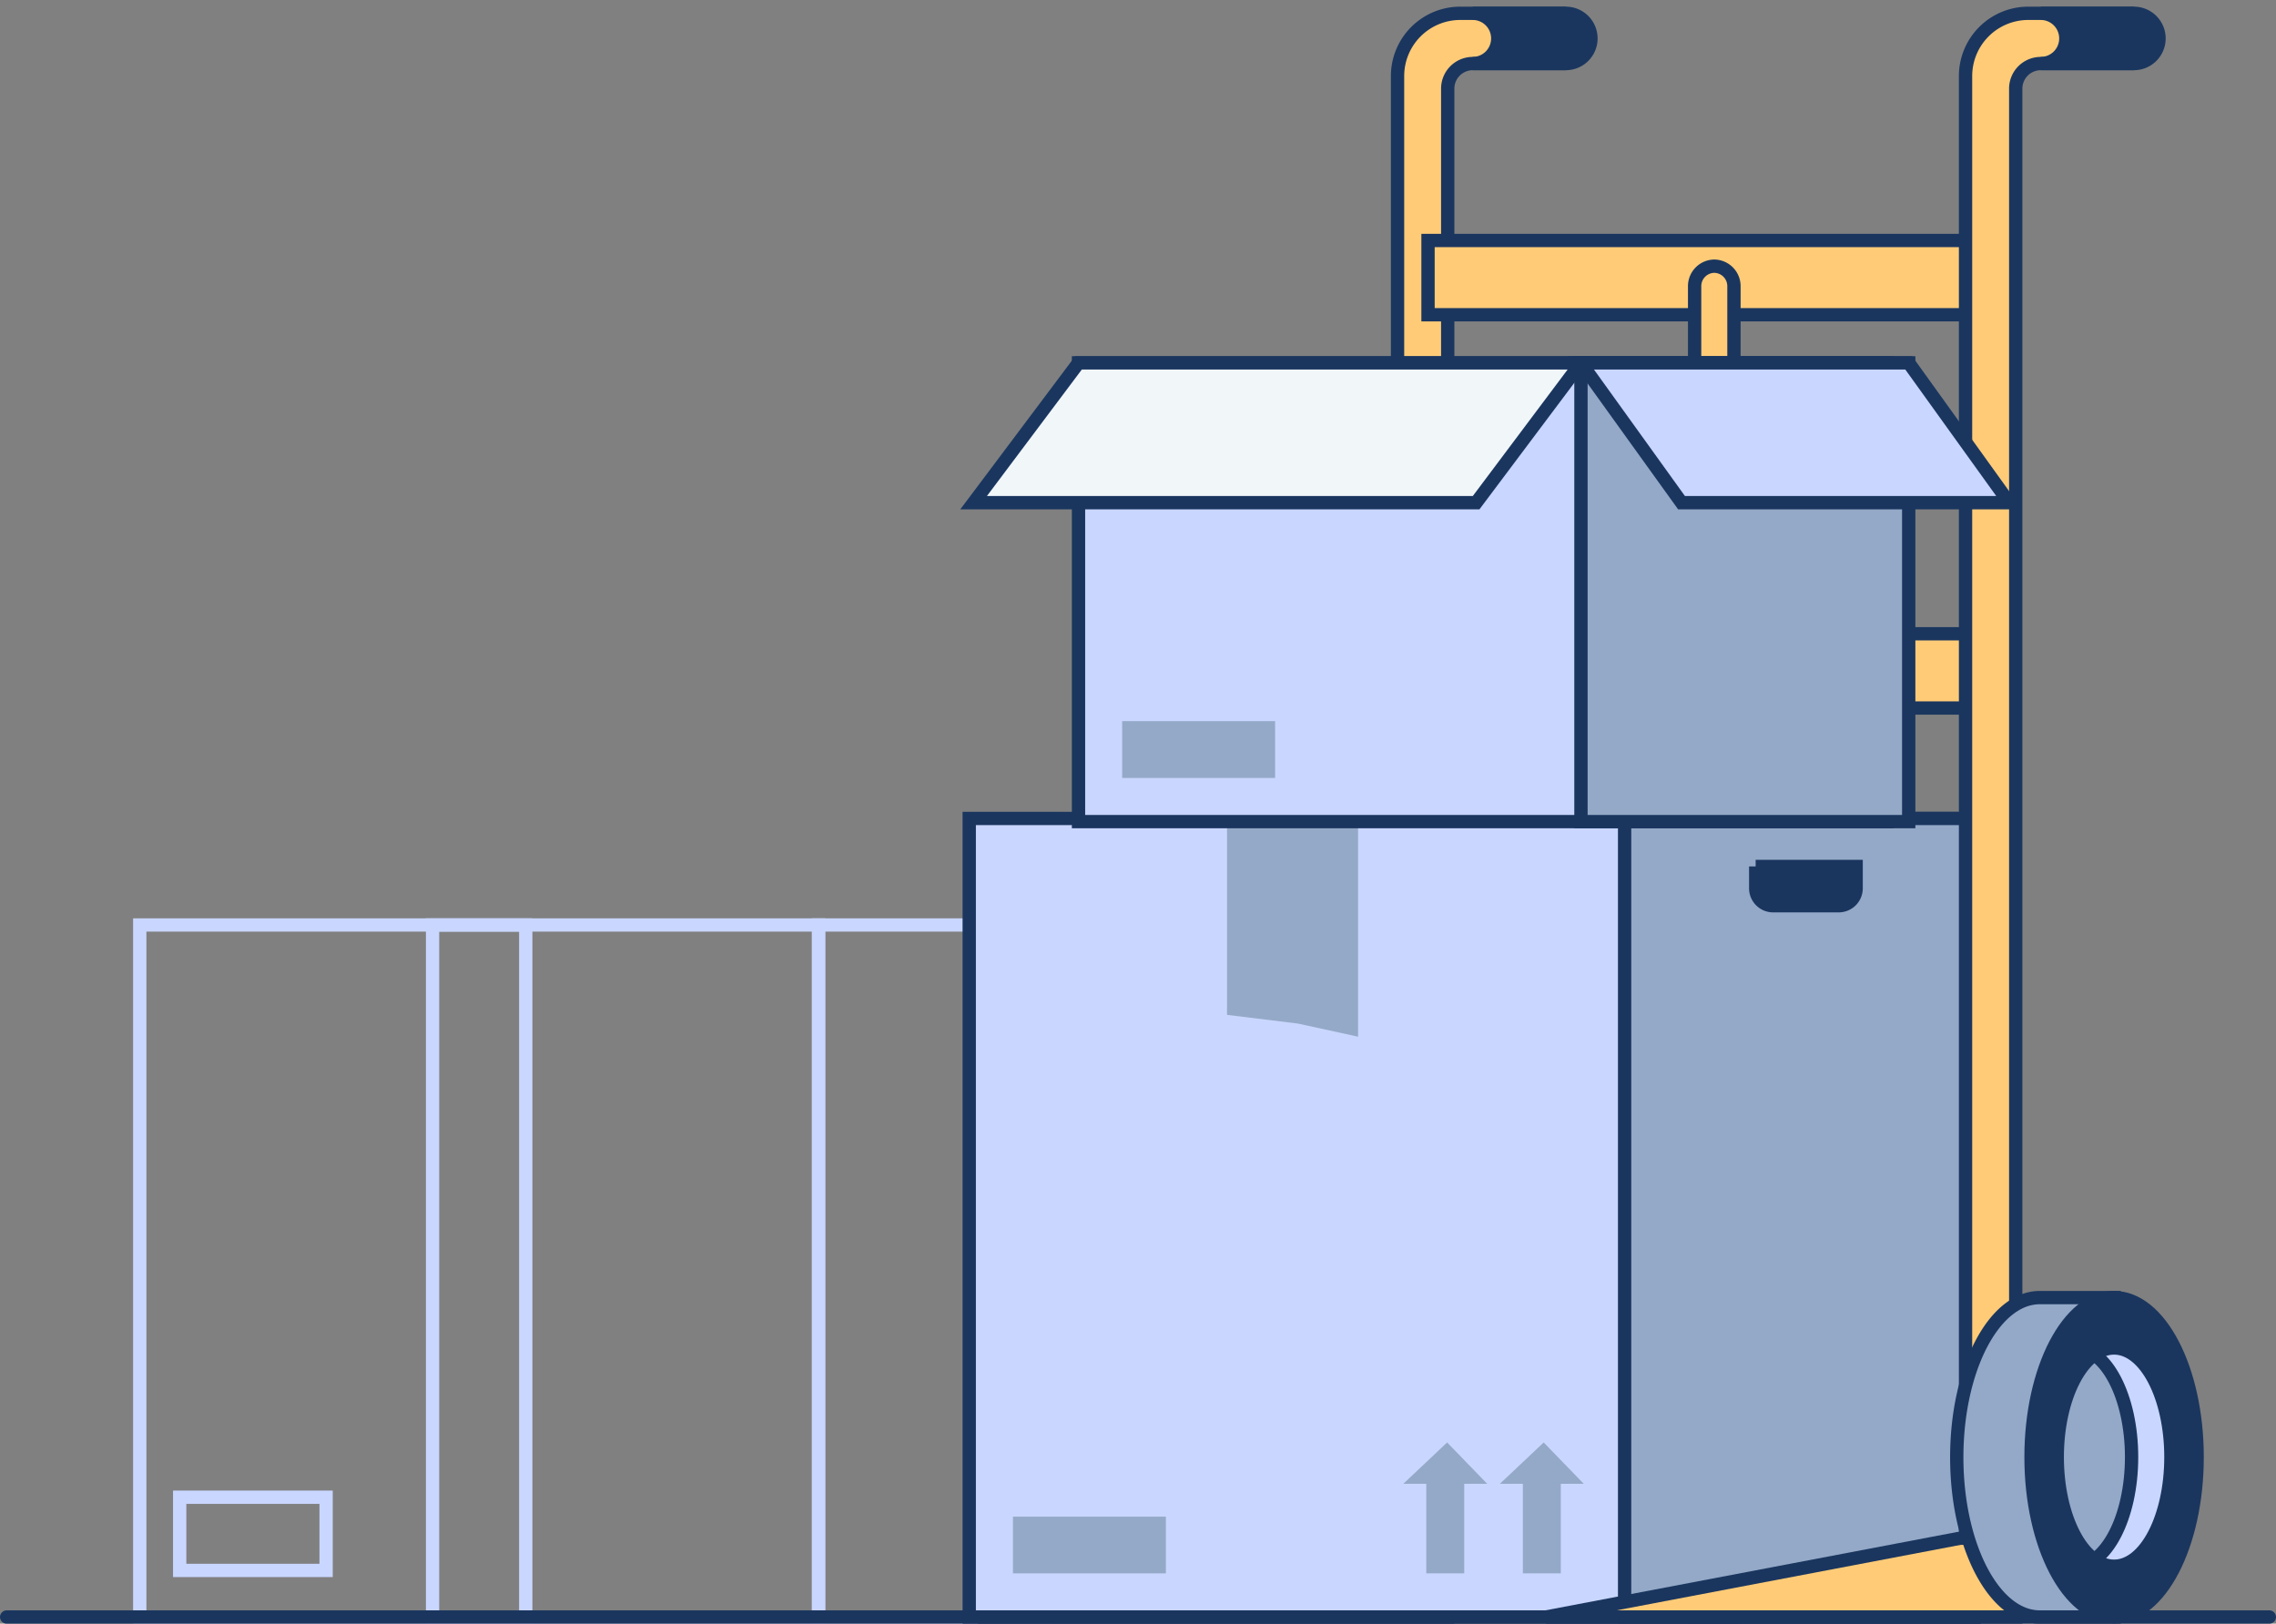 <svg xmlns="http://www.w3.org/2000/svg" xmlns:xlink="http://www.w3.org/1999/xlink" width="342" height="244" viewBox="0 0 342 244"><rect x="0" y="0" width="342" height="244" fill="#808080" stroke="none"/><defs><style>.a,.h{fill:#c9d6ff;}.a,.c,.d,.e,.g,.j,.k{stroke:#1a365f;}.a,.b,.c,.d,.e,.g,.j,.k{stroke-miterlimit:10;stroke-width:2px;}.b,.j{fill:none;}.b{stroke:#c9d6ff;}.c,.k{fill:#ffcb77;}.d{fill:#1a365f;}.e,.f{fill:#94a9c7;}.g{fill:#f1f6f9;}.i{clip-path:url(#a);}.k{stroke-linecap:round;}</style><clipPath id="a"><ellipse class="a" cx="317.67" cy="218.97" rx="8.54" ry="16.4"/></clipPath></defs><rect class="b" x="123" y="139" width="34" height="104" transform="translate(280 382) rotate(180)"/><rect class="b" x="21" y="139" width="102" height="104"/><rect class="b" x="27" y="225" width="22" height="11"/><rect class="b" x="65" y="139" width="14" height="104"/><polygon class="c" points="217.53 231 217.53 243 146.95 243 209.99 231 217.53 231"/><path class="c" d="M234.31,2H219.42A9.43,9.43,0,0,0,210,11.43V231.16h7.54V13.32a3.77,3.77,0,0,1,3.78-3.77h13Z"/><path class="d" d="M239.06,5.77h0a3.77,3.77,0,0,1-3.77,3.78h-14a3.77,3.77,0,0,0,3.77-3.78h0A3.77,3.77,0,0,0,221.31,2h14A3.77,3.77,0,0,1,239.06,5.77Z"/><rect class="c" x="214.58" y="160.9" width="84.05" height="11.16"/><rect class="c" x="214.58" y="95.24" width="84.05" height="11.16"/><rect class="c" x="214.58" y="36.14" width="84.05" height="11.16"/><path class="c" d="M260.55,43V243h-5.91V43a3,3,0,0,1,2.95-3h0A3,3,0,0,1,260.55,43Z"/><rect class="a" x="145.64" y="123" width="151" height="120"/><rect class="e" x="244.12" y="123" width="52.52" height="120"/><polygon class="f" points="184.38 152.51 195.04 153.82 204.07 155.79 204.07 123 184.38 123 184.38 152.51"/><polygon class="f" points="237.98 222.98 231.96 216.77 225.38 222.98 228.83 222.98 228.83 236.44 234.53 236.44 234.53 222.98 237.98 222.98"/><polygon class="f" points="223.47 222.98 217.45 216.77 210.87 222.98 214.32 222.98 214.32 236.44 220.02 236.44 220.02 222.98 223.47 222.98"/><rect class="f" x="152.21" y="227.92" width="22.98" height="8.52"/><path class="d" d="M263.81,130.21h15.1a0,0,0,0,1,0,0v3.28a2.62,2.62,0,0,1-2.62,2.62h-9.85a2.62,2.62,0,0,1-2.62-2.62v-3.28A0,0,0,0,1,263.81,130.21Z"/><polygon class="c" points="302.89 231 302.89 243 232.31 243 295.35 231 302.89 231"/><path class="c" d="M319.67,2H304.78a9.43,9.43,0,0,0-9.43,9.43V231.16h7.54V13.32a3.77,3.77,0,0,1,3.78-3.77h13Z"/><path class="d" d="M324.42,5.77h0a3.77,3.77,0,0,1-3.77,3.78h-14a3.77,3.77,0,0,0,3.77-3.78h0A3.77,3.77,0,0,0,306.67,2h14A3.77,3.77,0,0,1,324.42,5.77Z"/><rect class="a" x="162.06" y="54.53" width="121.47" height="68.94"/><polygon class="g" points="146.3 75.54 221.81 75.54 237.56 54.53 162.06 54.53 146.3 75.54"/><rect class="e" x="237.56" y="54.53" width="49.25" height="68.94"/><polygon class="a" points="252.67 75.54 301.91 75.54 286.81 54.53 237.56 54.53 252.67 75.54"/><rect class="f" x="168.62" y="108.37" width="22.98" height="8.54"/><path class="e" d="M319,219a42.81,42.81,0,0,0-1.31-10.71V195H306.51c-6.89,0-12.48,10.73-12.48,24s5.59,24,12.48,24h11.16V229.67A42.72,42.72,0,0,0,319,219Z"/><ellipse class="d" cx="317.67" cy="218.97" rx="12.48" ry="23.97"/><ellipse class="h" cx="317.67" cy="218.97" rx="8.54" ry="16.4"/><g class="i"><ellipse class="e" cx="311.76" cy="218.97" rx="8.54" ry="16.4"/></g><ellipse class="j" cx="317.67" cy="218.97" rx="8.54" ry="16.4"/><line class="k" x1="1" y1="243" x2="341" y2="243"/></svg>